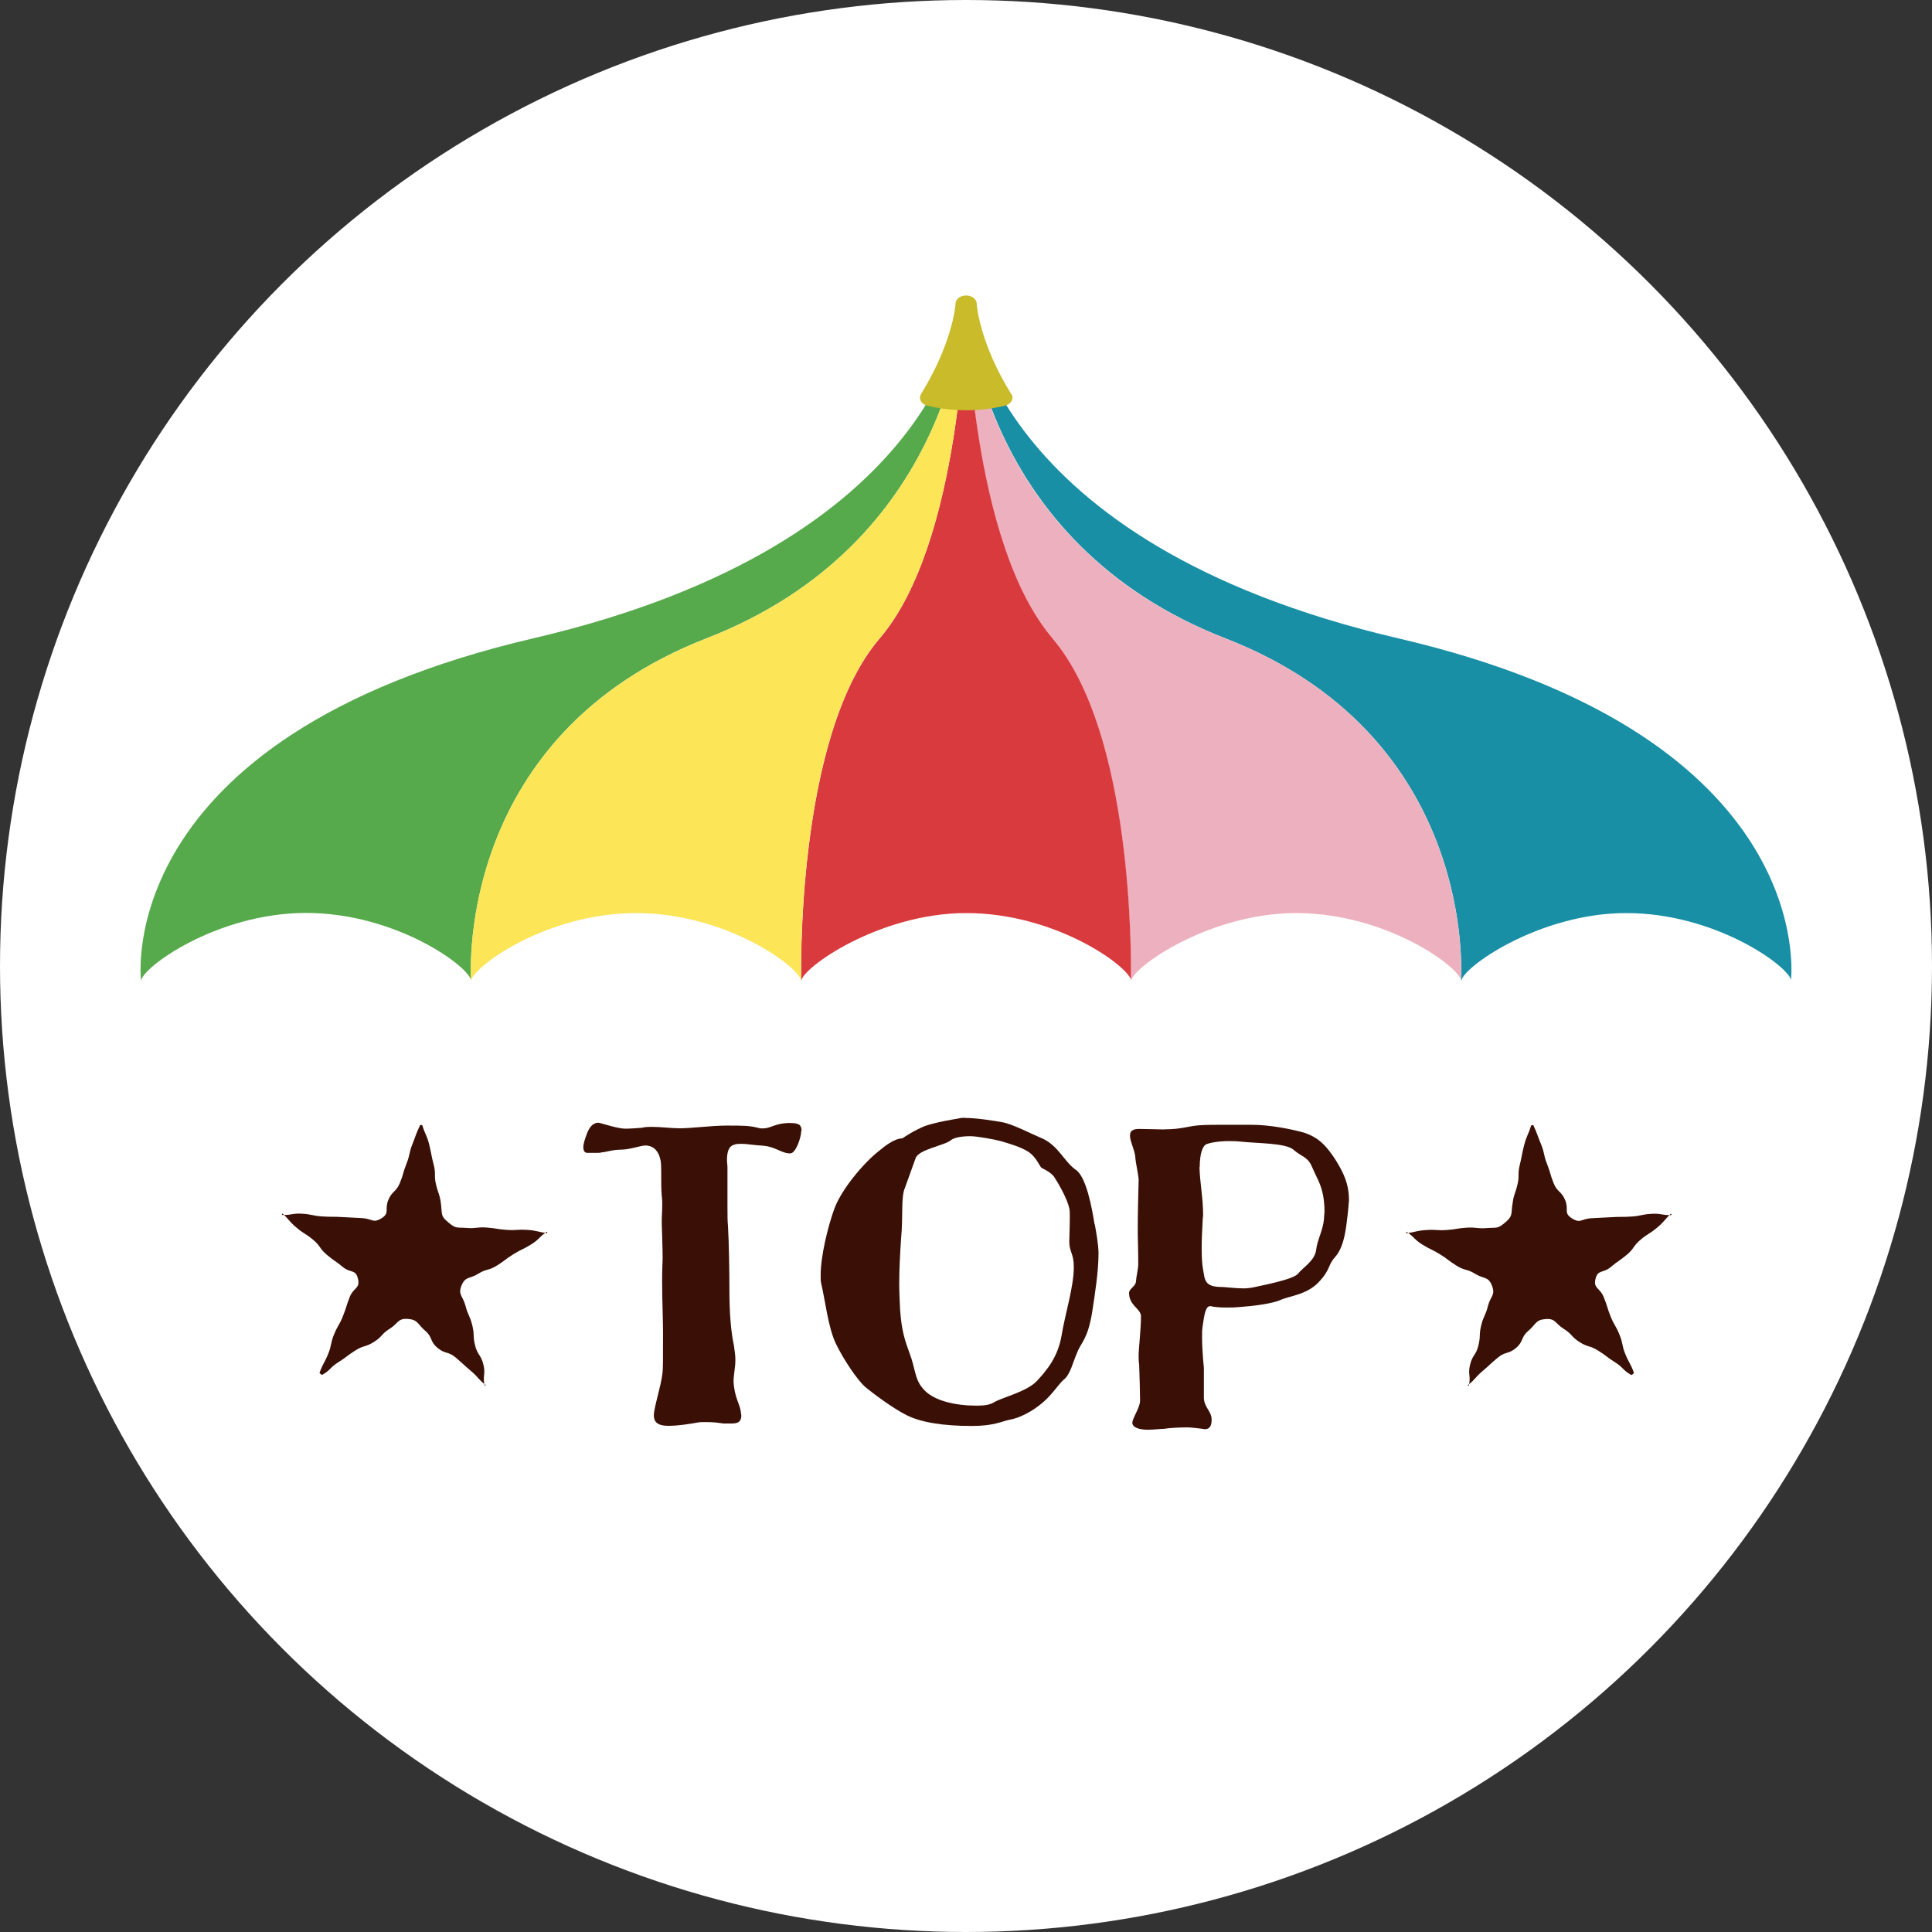 <?xml version="1.0" encoding="UTF-8"?>
<svg xmlns="http://www.w3.org/2000/svg" viewBox="0 0 149.28 149.28">
  <rect x="0" y="0" width="149.28" height="149.28" fill="#333333" stroke="none"/>
  <defs>
    <style>
      .cls-1 {
        fill: #fce557;
      }

      .cls-1, .cls-2, .cls-3, .cls-4, .cls-5, .cls-6, .cls-7, .cls-8 {
        stroke-width: 0px;
      }

      .cls-2 {
        fill: #edb0be;
      }

      .cls-9 {
        isolation: isolate;
      }

      .cls-3 {
        fill: #c9bb29;
      }

      .cls-4 {
        fill: #fff;
      }

      .cls-5 {
        fill: #d93a3e;
      }

      .cls-6 {
        fill: #188fa5;
      }

      .cls-7 {
        fill: #57aa4b;
      }

      .cls-8 {
        fill: #3a1006;
      }
    </style>
  </defs>
  <g class="cls-9">
    <g id="_レイヤー_2" data-name="レイヤー 2">
      <g id="_レイヤー_2-2" data-name="レイヤー 2">
        <g>
          <circle class="cls-4" cx="74.64" cy="74.64" r="74.64"/>
          <g>
            <g>
              <path class="cls-6" d="m108.07,49.33c31.25,7.29,30.46,24.76,30.32,26.37-.38-1.18-5.94-5.15-12.73-5.15s-12.75,4.27-12.75,5.27c0-.04,0-.08-.02-.13.09-1.66.52-19.08-18.19-26.36-19.05-7.41-20.01-25.33-20.05-26.43.07,1.11,1.68,19.03,33.42,26.43h0Z"/>
              <path class="cls-2" d="m94.69,49.33c18.71,7.28,18.28,24.7,18.19,26.36-.41-1.19-5.95-5.14-12.73-5.14s-12.75,4.27-12.75,5.27c0-.04,0-.09-.03-.14.03-1.73.16-19.09-6.06-26.35-6.34-7.41-6.66-25.33-6.68-26.43v-.05s0,.02,0,.05c.04,1.11,1,19.03,20.05,26.43h0Z"/>
              <path class="cls-5" d="m81.32,49.33c6.22,7.26,6.09,24.62,6.06,26.35-.44-1.21-5.97-5.13-12.72-5.13s-12.75,4.27-12.75,5.27c0,0-.49-18.84,6.06-26.49,6.29-7.35,6.66-25.02,6.68-26.4,0-.01,0-.02,0-.03.01,1.11.34,19.03,6.68,26.43h0Z"/>
              <path class="cls-7" d="m74.64,22.89v.03c-.06,1.38-1.16,19.06-20.05,26.4-19.08,7.42-18.25,25.38-18.19,26.44-.17-1.09-5.81-5.22-12.75-5.22s-12.75,4.27-12.75,5.27c0,0-2.46-18.84,30.31-26.49,31.75-7.41,33.35-25.32,33.42-26.43h0Z"/>
              <path class="cls-1" d="m74.64,22.93c-.02,1.38-.38,19.06-6.68,26.4-6.55,7.65-6.06,26.49-6.06,26.49,0-1.01-5.71-5.27-12.75-5.27s-12.75,4.27-12.75,5.27c0-.02,0-.03,0-.05-.07-1.06-.89-19.02,18.19-26.44,18.89-7.35,19.99-25.02,20.05-26.4h0Z"/>
              <path class="cls-3" d="m78.13,30.44c-2.36-3.82-2.64-6.64-2.66-6.94v-.02s0,0,0,0h0c0-.36-.37-.65-.82-.65s-.82.29-.82.65h0s0,.02,0,.02c-.02.31-.31,3.12-2.66,6.94-.11.17-.11.37-.02.55.1.18.28.31.52.36.97.23,1.97.35,2.99.35s2.02-.12,2.98-.35c.23-.06.42-.19.52-.36.1-.18.09-.38-.02-.55h0Z"/>
            </g>
            <g>
              <path class="cls-8" d="m61.91,87.36c0,.53-.42,1.76-.85,1.76-.7,0-1.13-.53-2.15-.6-.74-.04-1.16-.14-1.62-.14-.18,0-.42,0-.56.07-.42.11-.56.53-.56,1.23,0,.14.04.35.04.53v3.17c0,.49,0,.99.04,1.34.07,1.3.11,3.31.11,5s.11,3.13.35,4.26c.07.46.11.78.11,1.09,0,.67-.14,1.09-.14,1.69.07,1.23.49,1.73.56,2.32,0,.11.04.21.04.28,0,.56-.35.63-.77.63h-.6c-.53-.07-.77-.11-1.41-.11-.25,0-.46,0-.63.04-.39.07-1.41.25-2.22.25-.67,0-1.13-.18-1.13-.81,0-.6.56-2.25.67-3.28.04-.39.04-.77.04-3.1,0-1.06-.07-2.68-.07-3.94,0-.42,0-.81.04-1.8,0-.92-.04-1.55-.07-2.82,0-.49.04-.88.04-1.34,0-.21,0-.42-.04-.7-.04-.49-.04-1.06-.04-1.58s0-.99-.07-1.23c-.11-.49-.42-1.06-1.16-1.06-.35,0-1.2.32-1.87.32s-1.23.21-1.51.21c-.07.04-.25.04-.46.04h-.63c-.18,0-.32-.11-.32-.46,0-.21.11-.6.32-1.13.21-.49.49-.74.85-.74.07,0,.11.04.18.04.18.04,1.34.42,1.9.42.35,0,.85-.04,1.27-.07.28-.07.53-.07.77-.07.74,0,1.48.11,2.15.11.99,0,2.39-.21,3.7-.21,1.2,0,1.69,0,2.39.18.11.04.25.04.35.04.6,0,.92-.39,1.97-.42.81,0,.99.11,1.02.6Z"/>
              <path class="cls-8" d="m74.59,86.38c.81,0,2.22.21,2.96.35.85.21,1.9.77,3.06,1.27,1.16.56,1.62,1.73,2.47,2.36.85.49,1.3,3.03,1.48,4.16,0,.04.04.11.04.14.07.35.28,1.51.28,2.18,0,1.41-.28,3.17-.49,4.54-.35,2.15-.88,2.36-1.16,3.13-.32.7-.53,1.73-1.06,2.11-.42.39-.92,1.2-1.66,1.8-.74.63-1.76,1.16-2.47,1.27-.67.14-1.23.49-2.96.49-2.22,0-3.94-.28-5.04-.84-1.06-.53-2.61-1.69-3.24-2.22-.56-.53-1.55-1.94-2.22-3.31-.6-1.27-.81-3.31-1.13-4.65-.04-.18-.04-.35-.04-.63,0-1.48.56-3.77,1.06-5.14.56-1.51,2.25-3.52,3.42-4.44.46-.39,1.23-.99,1.83-.99.28-.18.81-.56,1.73-.95.95-.32,2.04-.49,2.68-.6.14-.04.25-.04.46-.04Zm-3.84,3.1l-.81,2.25c-.35.78-.14,2.15-.32,4.02-.07,1.09-.14,2.29-.14,3.42,0,.77.04,1.41.07,2.04.11,1.58.35,2.32.74,3.38.42,1.09.39,1.94.95,2.61.77,1.06,2.68,1.41,4.16,1.41h.14c.53,0,.99-.07,1.3-.28.7-.39,2.54-.81,3.31-1.66.74-.81,1.58-1.8,1.87-3.45.28-1.73.95-3.77.95-5.32,0-1.06-.35-1.16-.35-1.97,0-.25.04-1.16.04-1.8,0-.39,0-.63-.04-.78-.18-.74-.74-1.76-1.2-2.46-.35-.42-.92-.6-.99-.7-.11-.14-.39-.78-.92-1.16-.63-.42-1.55-.67-2.15-.85-.49-.14-1.87-.39-2.39-.39-.67,0-1.27.11-1.51.32-.46.39-2.47.7-2.71,1.37Z"/>
              <path class="cls-8" d="m89.97,87.26c.63,0,1.09-.04,1.94-.21.7-.14,1.48-.14,2.25-.14h2.57c1.37,0,2.99.32,4.01.6,1.2.39,1.8,1.09,2.5,2.18.6.99.99,1.8.99,3.06,0,.14-.11,1.27-.14,1.41-.14,1.3-.35,2.32-.95,2.99-.56.63-.32.95-1.27,1.94-.95.99-2.36,1.06-2.96,1.37-.67.28-2.11.46-3.13.53-.42.04-.7.04-1.06.04-.49,0-.88-.04-1.2-.11-.35,0-.46.56-.6,1.58-.04.25-.04.53-.04.81,0,1.09.14,2.36.14,2.36v2.36c.04.74.6,1.02.6,1.66,0,.56-.21.74-.53.74-.21-.04-1.06-.14-1.3-.14-.67,0-1.44.04-1.83.11-.28,0-.77.07-1.27.07-.6,0-1.2-.14-1.2-.56.04-.39.6-1.16.6-1.69,0-.56-.04-1.97-.07-2.78-.04-.25-.04-.46-.04-.74,0-.49.18-1.97.18-3.03-.04-.56-.92-.81-.92-1.76,0-.35.49-.49.53-.88.04-.53.18-.92.18-1.41,0-.99-.04-1.9-.04-2.64,0-1.09.04-2.68.07-3.84,0-.25-.25-1.44-.25-1.62,0-.56-.42-1.3-.42-1.76,0-.32.14-.53.7-.53.53,0,1.69.04,1.94.04Zm2.71,2.92c.04,1.27.28,2.39.28,3.66,0,.18-.04.35-.04.6-.04.71-.07,1.41-.07,2.04,0,.67.04,1.27.11,1.62.14.74.07,1.34,1.41,1.34.28,0,1.09.11,1.73.11.25,0,.53-.04.7-.07.6-.14,3.1-.6,3.49-1.06.42-.53,1.3-.99,1.41-1.87.07-.7.53-1.51.6-2.36,0-.21.04-.39.04-.6,0-.74-.11-1.23-.14-1.37-.18-.84-.46-1.2-.88-2.18-.32-.67-.77-.67-1.37-1.2s-2.78-.49-4.08-.63c-.35-.04-.63-.04-.92-.04-.85,0-1.51.14-1.76.25-.25.14-.49.67-.49,1.76Z"/>
            </g>
            <path class="cls-8" d="m34.65,94.46c.59.5.64.36,1.41.42s.78-.09,1.56-.03.77.13,1.55.18.78-.05,1.56,0,.76.15,1.54.25c.04,0,0-.13-.03-.1-.64.44-.55.57-1.21.98-.66.41-.7.34-1.36.75-.66.41-.62.47-1.28.88s-.78.22-1.44.63-1,.19-1.29.91.11.8.31,1.57.33.73.52,1.49.03.81.22,1.57.45.7.64,1.47-.07.83.09,1.6c0,.03.13.01.1,0-.62-.48-.54-.58-1.14-1.09s-.58-.53-1.18-1.04-.81-.25-1.42-.76-.35-.81-.95-1.32-.54-.85-1.33-.91-.74.34-1.41.76-.55.6-1.22,1.02-.78.24-1.44.66-.63.48-1.3.9-.57.59-1.25.98c-.03.02-.22-.13-.21-.16.27-.74.36-.71.66-1.44.3-.73.16-.79.46-1.52.3-.73.4-.69.69-1.42s.24-.76.53-1.49.81-.62.63-1.39-.58-.42-1.18-.92-.64-.44-1.23-.94-.46-.66-1.06-1.16c-.6-.5-.67-.42-1.26-.92-.6-.5-.53-.58-1.1-1.1-.03-.03-.07.11-.02.11.78.01.78-.15,1.55-.1s.77.16,1.54.21.78,0,1.55.05.78.03,1.55.08.82.42,1.48.01.22-.67.52-1.4.6-.6.9-1.33.22-.76.51-1.49.17-.78.46-1.51.25-.75.59-1.46c.02-.04.17-.02.18.03.23.75.34.72.53,1.49s.14.77.34,1.53,0,.81.19,1.57.29.74.38,1.52-.04.87.56,1.37Z"/>
            <path class="cls-8" d="m116.86,93.09c.09-.78.19-.76.38-1.52s0-.81.19-1.57.14-.77.34-1.53.3-.74.53-1.49c.01-.04.17-.07.18-.03.33.71.29.74.59,1.46s.17.78.46,1.51.22.76.51,1.49.6.6.9,1.33-.15.98.52,1.4.7.04,1.48-.01.78-.03,1.55-.08.78,0,1.55-.05.77-.16,1.54-.21.78.11,1.55.1c.04,0,0-.14-.02-.11-.57.53-.5.61-1.1,1.1-.6.5-.67.42-1.26.92s-.46.66-1.06,1.16-.64.44-1.23.94-1,.17-1.18.92.33.66.63,1.39.24.76.53,1.49.4.69.69,1.42c.3.73.16.79.46,1.52.3.73.4.7.66,1.44.01.03-.18.18-.21.16-.68-.39-.58-.56-1.25-.98s-.63-.48-1.3-.9-.78-.24-1.44-.66-.55-.6-1.22-1.02-.63-.82-1.41-.76-.73.4-1.33.91-.35.81-.95,1.32-.81.25-1.42.76-.58.53-1.18,1.04-.52.61-1.14,1.09c-.03.02.1.04.1,0,.16-.78-.1-.83.09-1.6s.45-.7.64-1.47.03-.81.22-1.57.33-.73.52-1.49.6-.83.31-1.57-.63-.5-1.29-.91-.78-.22-1.44-.63c-.66-.41-.62-.47-1.28-.88-.66-.41-.7-.34-1.36-.75-.66-.41-.57-.54-1.21-.98-.04-.03-.07.11-.03.1.77-.1.76-.2,1.54-.25s.78.05,1.56,0,.77-.13,1.55-.18.78.09,1.56.03.82.08,1.41-.42.47-.62.56-1.37Z"/>
          </g>
        </g>
      </g>
    </g>
  </g>
</svg>